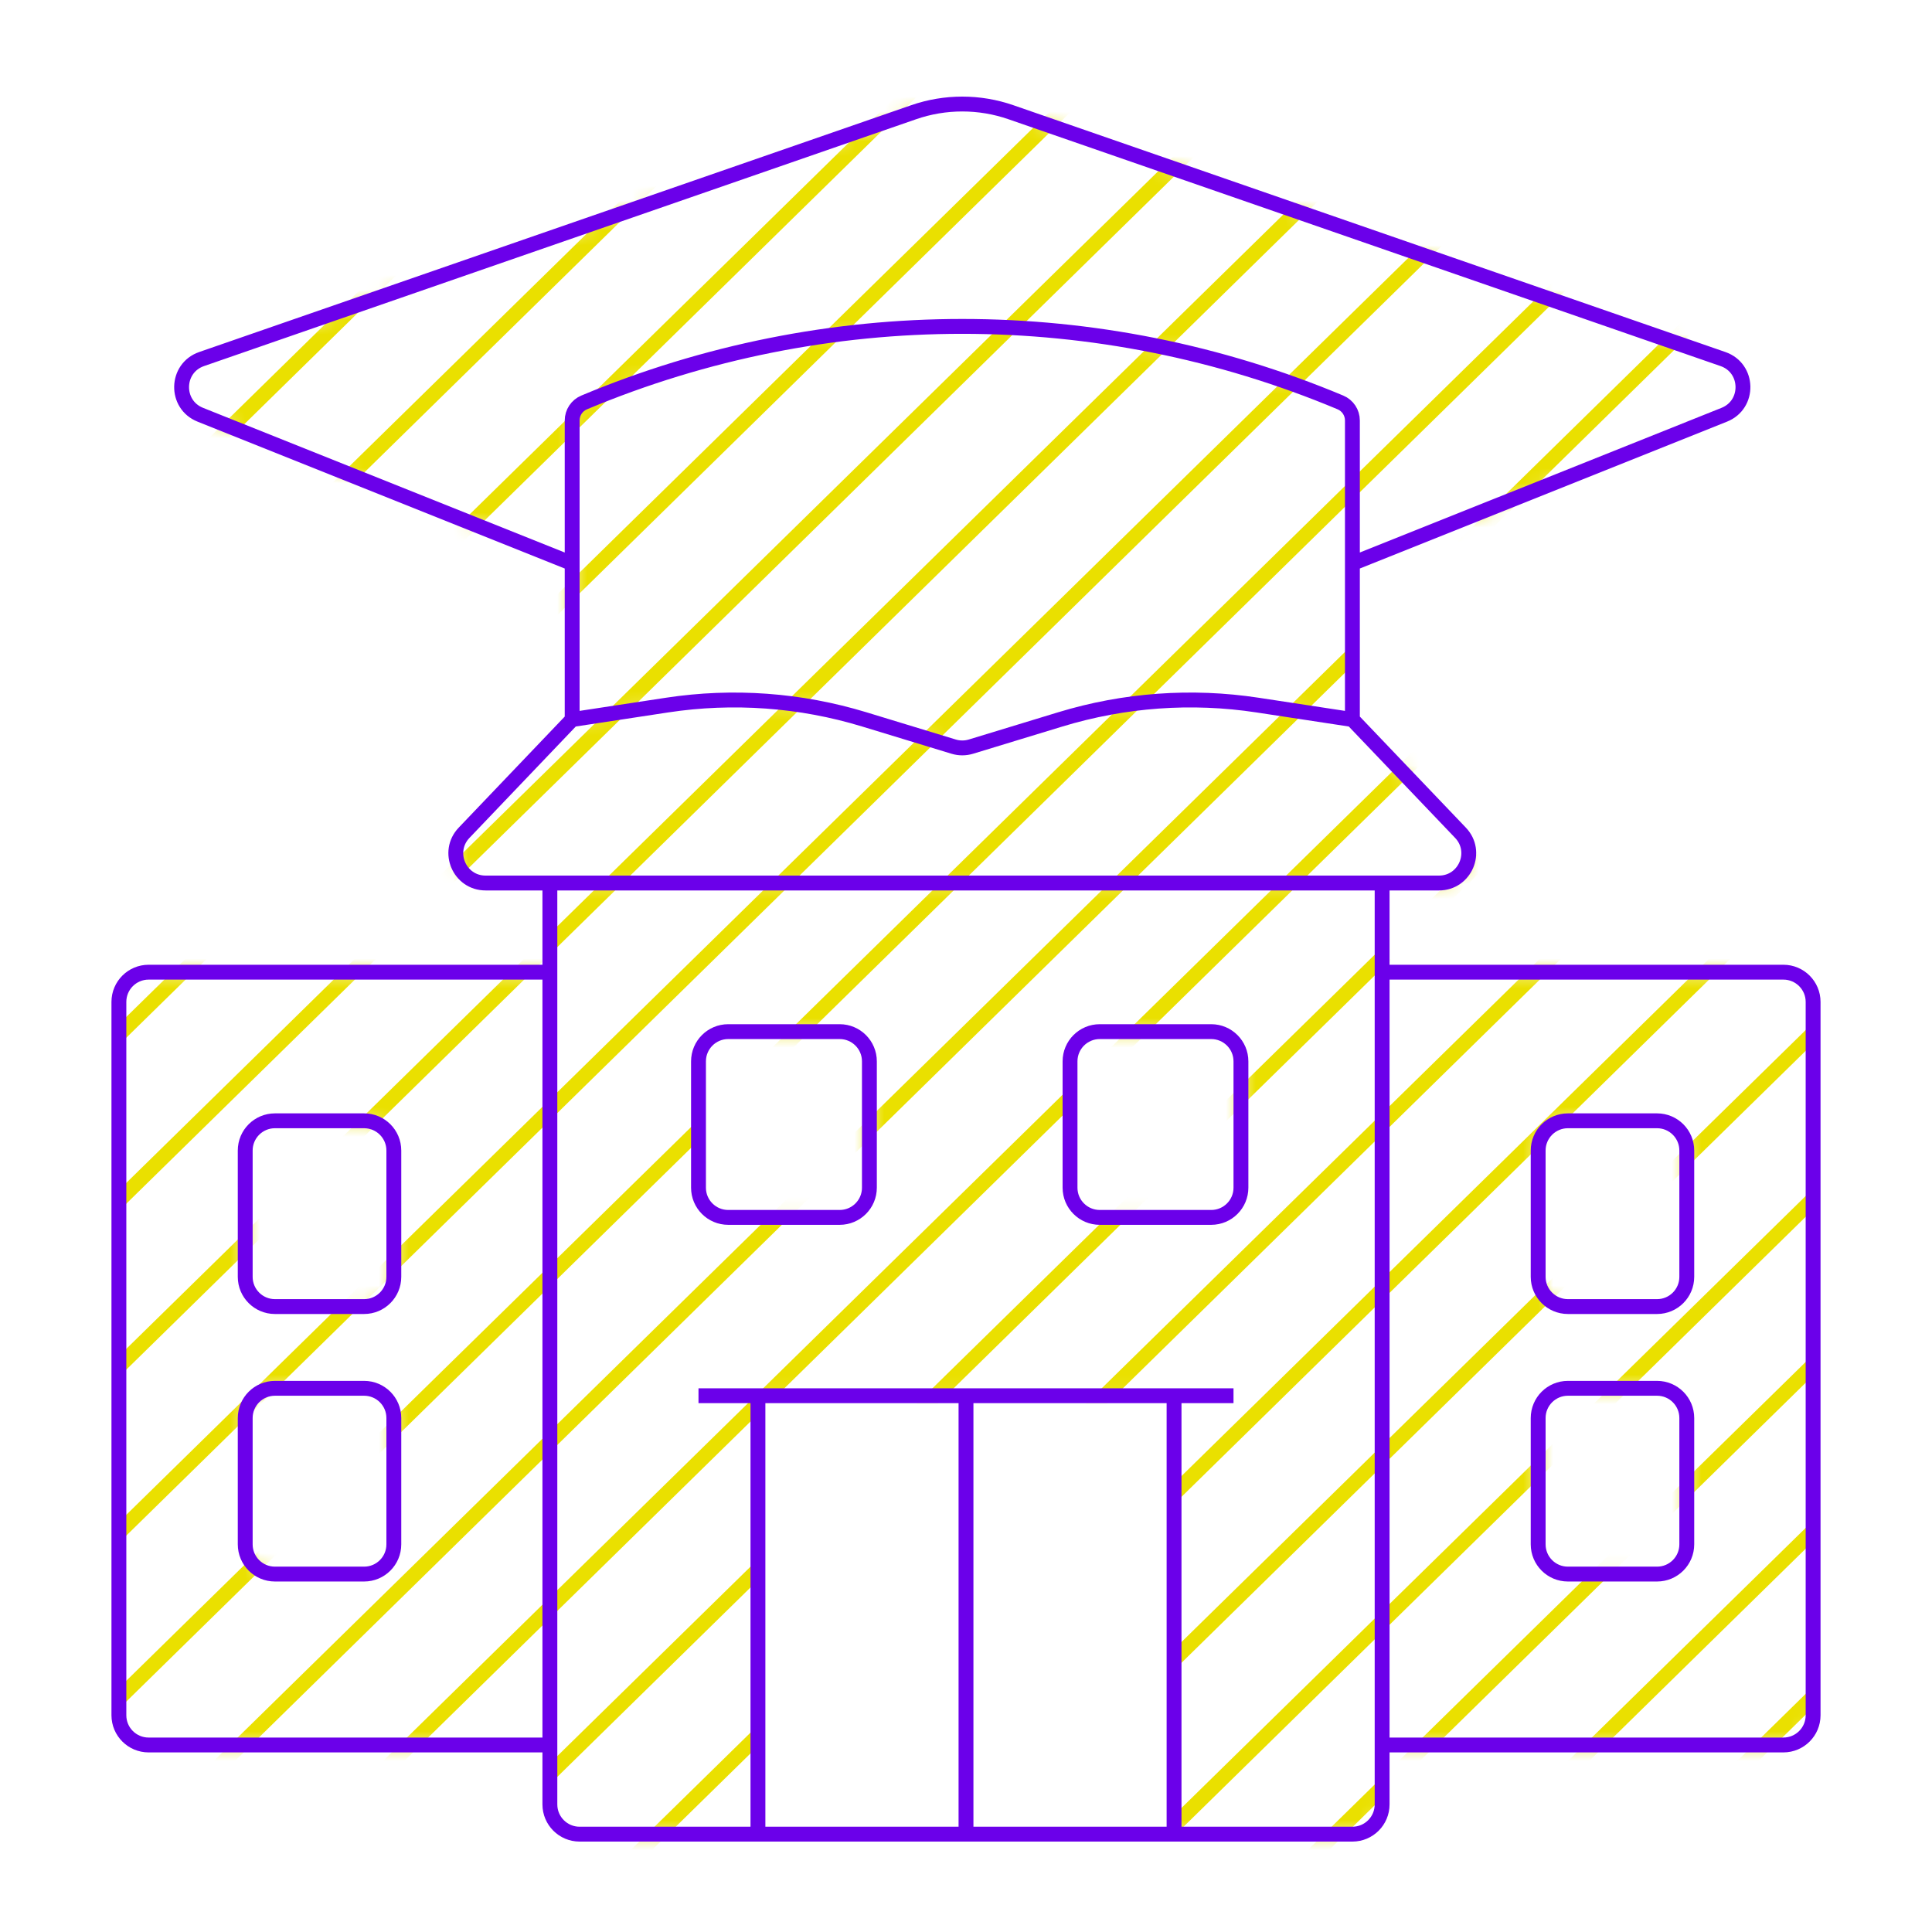 <?xml version="1.0" encoding="UTF-8"?> <svg xmlns="http://www.w3.org/2000/svg" width="130" height="130" viewBox="0 0 130 130" fill="none"><mask id="mask0_328_7079" style="mask-type:alpha" maskUnits="userSpaceOnUse" x="8" y="7" width="114" height="117"><path d="M61.475 7.552L13.565 24.16C11.816 24.767 11.758 27.219 13.477 27.907L38.5 37.916V28.292C38.5 27.761 38.818 27.283 39.308 27.078C55.584 20.257 73.916 20.257 90.192 27.078C90.682 27.283 91 27.761 91 28.292V37.916L116.023 27.907C117.742 27.219 117.684 24.767 115.935 24.16L68.025 7.552C65.904 6.816 63.596 6.816 61.475 7.552Z" fill="#D9D9D9"></path><path d="M38.5 48.416L44.883 47.444C49.321 46.767 53.854 47.096 58.148 48.404L64.167 50.239C64.547 50.354 64.953 50.354 65.333 50.239L71.352 48.404C75.646 47.096 80.179 46.767 84.617 47.444L91 48.416V37.916V28.292C91 27.761 90.682 27.283 90.192 27.078C73.916 20.257 55.584 20.257 39.308 27.078C38.818 27.283 38.5 27.761 38.5 28.292V37.916V48.416Z" fill="#D9D9D9"></path><path d="M37 59.416H93H96.826C98.585 59.416 99.488 57.308 98.273 56.035L91 48.416L84.617 47.444C80.179 46.767 75.646 47.096 71.352 48.404L65.333 50.239C64.953 50.354 64.547 50.354 64.167 50.239L58.148 48.404C53.854 47.096 49.321 46.767 44.883 47.444L38.5 48.416L31.227 56.035C30.012 57.308 30.915 59.416 32.674 59.416H37Z" fill="#D9D9D9"></path><path fill-rule="evenodd" clip-rule="evenodd" d="M37 65.416V117.416V121.416C37 122.521 37.895 123.416 39 123.416H51V93.916H65H79V123.416H91C92.105 123.416 93 122.521 93 121.416V117.416V65.416V59.416H37V65.416ZM47 79.916V71.416C47 70.312 47.895 69.416 49 69.416H56.5C57.605 69.416 58.5 70.312 58.5 71.416V79.916C58.5 81.021 57.605 81.916 56.5 81.916H49C47.895 81.916 47 81.021 47 79.916ZM72 79.916V71.416C72 70.312 72.895 69.416 74 69.416H81.5C82.605 69.416 83.5 70.312 83.5 71.416V79.916C83.5 81.021 82.605 81.916 81.5 81.916H74C72.895 81.916 72 81.021 72 79.916Z" fill="#D9D9D9"></path><path fill-rule="evenodd" clip-rule="evenodd" d="M37 65.416H10C8.895 65.416 8 66.312 8 67.416V115.416C8 116.521 8.895 117.416 10 117.416H37V65.416ZM24.5 75.416H18.5C17.395 75.416 16.5 76.312 16.5 77.416V85.916C16.5 87.021 17.395 87.916 18.5 87.916H24.5C25.605 87.916 26.5 87.021 26.5 85.916V77.416C26.5 76.312 25.605 75.416 24.5 75.416ZM24.5 93.416H18.5C17.395 93.416 16.5 94.312 16.5 95.416V103.916C16.5 105.021 17.395 105.916 18.5 105.916H24.5C25.605 105.916 26.5 105.021 26.5 103.916V95.416C26.5 94.312 25.605 93.416 24.5 93.416Z" fill="#D9D9D9"></path><path fill-rule="evenodd" clip-rule="evenodd" d="M120 65.416H93V117.416H120C121.105 117.416 122 116.521 122 115.416V67.416C122 66.312 121.105 65.416 120 65.416ZM111.5 75.416H105.5C104.395 75.416 103.5 76.312 103.5 77.416V85.916C103.5 87.021 104.395 87.916 105.5 87.916H111.5C112.605 87.916 113.5 87.021 113.5 85.916V77.416C113.5 76.312 112.605 75.416 111.5 75.416ZM111.5 93.416H105.5C104.395 93.416 103.5 94.312 103.5 95.416V103.916C103.5 105.021 104.395 105.916 105.5 105.916H111.5C112.605 105.916 113.5 105.021 113.5 103.916V95.416C113.5 94.312 112.605 93.416 111.5 93.416Z" fill="#D9D9D9"></path></mask><g mask="url(#mask0_328_7079)"><line y1="-0.5" x2="201.103" y2="-0.5" transform="matrix(-0.714 0.7 -0.714 -0.7 148.505 -124.669)" stroke="#EAE000"></line><line y1="-0.5" x2="201.103" y2="-0.5" transform="matrix(-0.714 0.7 -0.714 -0.7 148.505 -113.502)" stroke="#EAE000"></line><line y1="-0.5" x2="201.103" y2="-0.5" transform="matrix(-0.714 0.7 -0.714 -0.7 148.505 -102.335)" stroke="#EAE000"></line><line y1="-0.5" x2="201.103" y2="-0.5" transform="matrix(-0.714 0.7 -0.714 -0.7 148.505 -91.168)" stroke="#EAE000"></line><line y1="-0.5" x2="201.103" y2="-0.5" transform="matrix(-0.714 0.7 -0.714 -0.7 148.505 -80.001)" stroke="#EAE000"></line><line y1="-0.5" x2="201.103" y2="-0.5" transform="matrix(-0.714 0.7 -0.714 -0.7 148.505 -68.835)" stroke="#EAE000"></line><line y1="-0.5" x2="201.103" y2="-0.5" transform="matrix(-0.714 0.7 -0.714 -0.7 148.505 -57.668)" stroke="#EAE000"></line><line y1="-0.5" x2="201.103" y2="-0.5" transform="matrix(-0.714 0.7 -0.714 -0.7 148.505 -46.501)" stroke="#EAE000"></line><line y1="-0.5" x2="201.103" y2="-0.5" transform="matrix(-0.714 0.7 -0.714 -0.7 148.505 -35.334)" stroke="#EAE000"></line><line y1="-0.5" x2="201.103" y2="-0.5" transform="matrix(-0.714 0.7 -0.714 -0.7 148.505 -24.167)" stroke="#EAE000"></line><line y1="-0.5" x2="201.103" y2="-0.5" transform="matrix(-0.714 0.7 -0.714 -0.7 148.505 -13)" stroke="#EAE000"></line><line y1="-0.5" x2="201.103" y2="-0.5" transform="matrix(-0.714 0.7 -0.714 -0.7 148.505 -1.833)" stroke="#EAE000"></line><line y1="-0.5" x2="201.103" y2="-0.5" transform="matrix(-0.714 0.7 -0.714 -0.7 148.505 9.333)" stroke="#EAE000"></line><line y1="-0.5" x2="201.103" y2="-0.5" transform="matrix(-0.714 0.7 -0.714 -0.7 148.505 20.5)" stroke="#EAE000"></line><line y1="-0.5" x2="201.103" y2="-0.5" transform="matrix(-0.714 0.7 -0.714 -0.7 148.505 31.667)" stroke="#EAE000"></line><line y1="-0.5" x2="201.103" y2="-0.5" transform="matrix(-0.714 0.7 -0.714 -0.7 148.505 42.834)" stroke="#EAE000"></line><line y1="-0.5" x2="201.103" y2="-0.5" transform="matrix(-0.714 0.7 -0.714 -0.7 148.505 54.001)" stroke="#EAE000"></line><line y1="-0.5" x2="201.103" y2="-0.5" transform="matrix(-0.714 0.7 -0.714 -0.7 148.505 65.168)" stroke="#EAE000"></line><line y1="-0.5" x2="201.103" y2="-0.5" transform="matrix(-0.714 0.7 -0.714 -0.7 148.505 76.334)" stroke="#EAE000"></line><line y1="-0.5" x2="201.103" y2="-0.5" transform="matrix(-0.714 0.7 -0.714 -0.7 148.505 87.501)" stroke="#EAE000"></line><line y1="-0.5" x2="201.103" y2="-0.5" transform="matrix(-0.714 0.7 -0.714 -0.7 148.505 98.668)" stroke="#EAE000"></line><line y1="-0.5" x2="201.103" y2="-0.5" transform="matrix(-0.714 0.7 -0.714 -0.7 148.505 109.835)" stroke="#EAE000"></line></g><path d="M37 59.416H93M37 59.416V121.416C37 122.521 37.895 123.416 39 123.416H51M37 59.416H32.674C30.915 59.416 30.012 57.308 31.227 56.035L38.5 48.416M93 59.416V121.416C93 122.521 92.105 123.416 91 123.416H79M93 59.416H96.826C98.585 59.416 99.488 57.308 98.273 56.035L91 48.416M38.5 48.416L44.883 47.444C49.321 46.767 53.854 47.096 58.148 48.404L64.167 50.239C64.547 50.354 64.953 50.354 65.333 50.239L71.352 48.404C75.646 47.096 80.179 46.767 84.617 47.444L91 48.416M38.5 48.416V37.916M91 48.416V37.916M38.5 37.916V28.292C38.5 27.761 38.818 27.283 39.308 27.078C55.584 20.257 73.916 20.257 90.192 27.078C90.682 27.283 91 27.761 91 28.292V37.916M38.5 37.916L13.477 27.907C11.758 27.219 11.816 24.767 13.565 24.16L61.475 7.552C63.596 6.816 65.904 6.816 68.025 7.552L115.935 24.16C117.684 24.767 117.742 27.219 116.023 27.907L91 37.916M47 93.916H51M83 93.916H79M79 93.916V123.416M79 93.916H65M79 123.416H65M51 93.916V123.416M51 93.916H65M51 123.416H65M65 93.916V123.416M37 65.416H10C8.895 65.416 8 66.312 8 67.416V115.416C8 116.521 8.895 117.416 10 117.416H37V65.416ZM93 65.416H120C121.105 65.416 122 66.312 122 67.416V115.416C122 116.521 121.105 117.416 120 117.416H93V65.416ZM18.5 93.416H24.5C25.605 93.416 26.5 94.312 26.5 95.416V103.916C26.5 105.021 25.605 105.916 24.5 105.916H18.5C17.395 105.916 16.5 105.021 16.5 103.916V95.416C16.5 94.312 17.395 93.416 18.5 93.416ZM105.5 75.416H111.5C112.605 75.416 113.5 76.312 113.5 77.416V85.916C113.5 87.021 112.605 87.916 111.5 87.916H105.5C104.395 87.916 103.5 87.021 103.5 85.916V77.416C103.5 76.312 104.395 75.416 105.5 75.416ZM105.5 93.416H111.5C112.605 93.416 113.5 94.312 113.5 95.416V103.916C113.5 105.021 112.605 105.916 111.5 105.916H105.5C104.395 105.916 103.5 105.021 103.5 103.916V95.416C103.5 94.312 104.395 93.416 105.5 93.416ZM72 71.416V79.916C72 81.021 72.895 81.916 74 81.916H81.5C82.605 81.916 83.5 81.021 83.5 79.916V71.416C83.5 70.312 82.605 69.416 81.5 69.416H74C72.895 69.416 72 70.312 72 71.416ZM18.5 87.916H24.5C25.605 87.916 26.5 87.021 26.5 85.916V77.416C26.5 76.312 25.605 75.416 24.5 75.416H18.5C17.395 75.416 16.5 76.312 16.5 77.416V85.916C16.5 87.021 17.395 87.916 18.5 87.916ZM58.5 71.416V79.916C58.5 81.021 57.605 81.916 56.5 81.916H49C47.895 81.916 47 81.021 47 79.916V71.416C47 70.312 47.895 69.416 49 69.416H56.5C57.605 69.416 58.5 70.312 58.5 71.416Z" stroke="#6B00EA"></path></svg> 